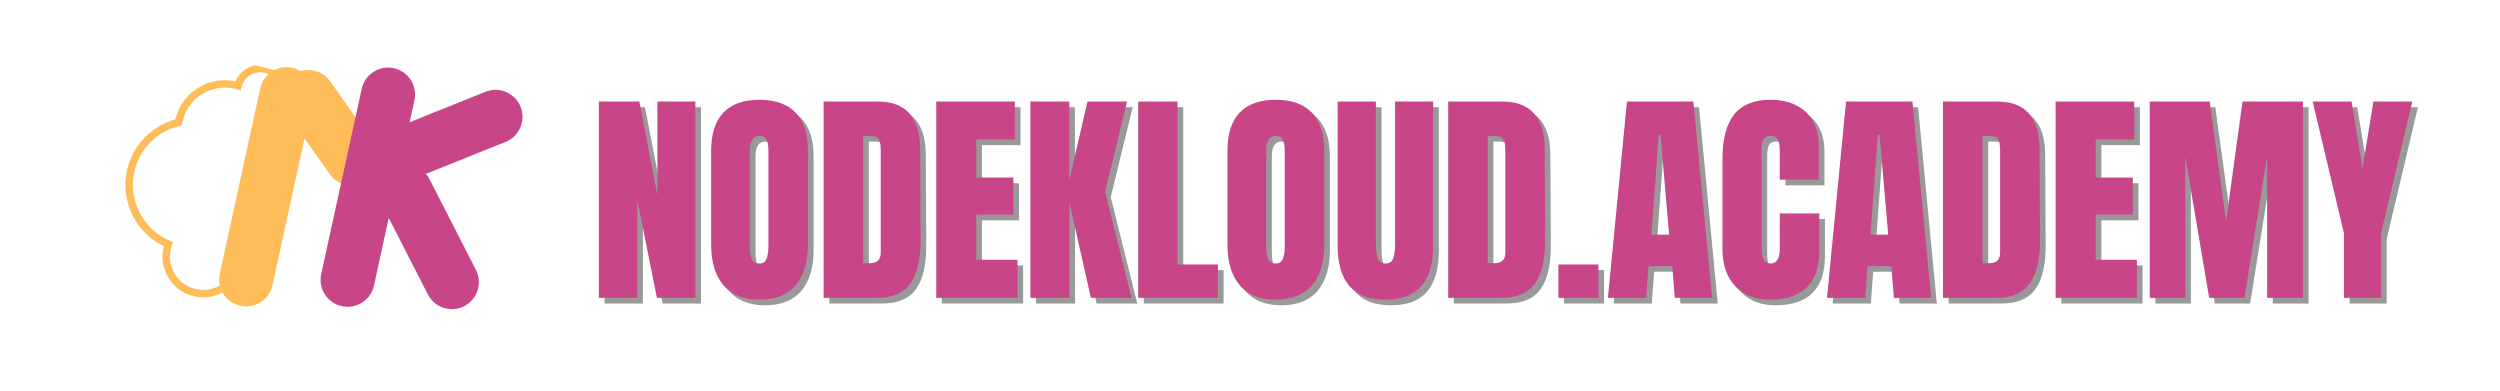 <svg xmlns="http://www.w3.org/2000/svg" xmlns:xlink="http://www.w3.org/1999/xlink" width="320" zoomAndPan="magnify" viewBox="0 0 240 37.5" height="50" preserveAspectRatio="xMidYMid meet" version="1.0"><defs><g/><clipPath id="f2aa5da8cc"><path d="M 12 6 L 28 6 L 28 29 L 12 29 Z M 12 6 " clip-rule="nonzero"/></clipPath><clipPath id="28afcd72d8"><path d="M 9.672 26.148 L 15.371 3.922 L 28.277 7.23 L 22.578 29.457 Z M 9.672 26.148 " clip-rule="nonzero"/></clipPath><clipPath id="f9213485c8"><path d="M 9.672 26.148 L 15.371 3.922 L 28.277 7.23 L 22.578 29.457 Z M 9.672 26.148 " clip-rule="nonzero"/></clipPath><clipPath id="0c9bc8e6a5"><path d="M 1.578 0 L 57 0 L 57 37.008 L 1.578 37.008 Z M 1.578 0 " clip-rule="nonzero"/></clipPath><clipPath id="8b3d196dcf"><path d="M 1.578 0 L 64 0 L 64 37.008 L 1.578 37.008 Z M 1.578 0 " clip-rule="nonzero"/></clipPath><clipPath id="011b05eeaf"><path d="M 4 0 L 67 0 L 67 37.008 L 4 37.008 Z M 4 0 " clip-rule="nonzero"/></clipPath><clipPath id="a4a11c1d75"><path d="M 10 0 L 77 0 L 77 37.008 L 10 37.008 Z M 10 0 " clip-rule="nonzero"/></clipPath><clipPath id="49902c9dac"><path d="M 9 0 L 73 0 L 73 37.008 L 9 37.008 Z M 9 0 " clip-rule="nonzero"/></clipPath></defs><g fill="#000000" fill-opacity="0.4"><g transform="translate(57.202, 29.136)"><g><path d="M 0.828 0 L 0.828 -18.844 L 4.719 -18.844 L 6.453 -9.828 L 6.453 -18.844 L 10.094 -18.844 L 10.094 0 L 6.406 0 L 4.516 -9.438 L 4.516 0 Z M 0.828 0 "/></g></g></g><g fill="#000000" fill-opacity="0.4"><g transform="translate(68.124, 29.136)"><g><path d="M 5.328 0.172 C 3.805 0.172 2.648 -0.289 1.859 -1.219 C 1.078 -2.145 0.688 -3.453 0.688 -5.141 L 0.688 -14.109 C 0.688 -15.734 1.078 -16.957 1.859 -17.781 C 2.648 -18.602 3.805 -19.016 5.328 -19.016 C 6.848 -19.016 8.004 -18.602 8.797 -17.781 C 9.586 -16.957 9.984 -15.734 9.984 -14.109 L 9.984 -5.141 C 9.984 -3.441 9.586 -2.129 8.797 -1.203 C 8.004 -0.285 6.848 0.172 5.328 0.172 Z M 5.328 -3.297 C 5.66 -3.297 5.883 -3.441 6 -3.734 C 6.125 -4.023 6.188 -4.43 6.188 -4.953 L 6.188 -14.172 C 6.188 -14.578 6.129 -14.906 6.016 -15.156 C 5.91 -15.414 5.691 -15.547 5.359 -15.547 C 4.723 -15.547 4.406 -15.07 4.406 -14.125 L 4.406 -4.938 C 4.406 -4.395 4.469 -3.984 4.594 -3.703 C 4.727 -3.43 4.973 -3.297 5.328 -3.297 Z M 5.328 -3.297 "/></g></g></g><g fill="#000000" fill-opacity="0.4"><g transform="translate(78.782, 29.136)"><g><path d="M 0.828 -18.844 L 6.031 -18.844 C 7.375 -18.844 8.379 -18.469 9.047 -17.719 C 9.723 -16.977 10.07 -15.875 10.094 -14.406 L 10.141 -5.594 C 10.148 -3.738 9.828 -2.344 9.172 -1.406 C 8.516 -0.469 7.426 0 5.906 0 L 0.828 0 Z M 5.281 -3.328 C 5.969 -3.328 6.312 -3.664 6.312 -4.344 L 6.312 -14.062 C 6.312 -14.488 6.281 -14.805 6.219 -15.016 C 6.156 -15.223 6.035 -15.363 5.859 -15.438 C 5.68 -15.508 5.41 -15.547 5.047 -15.547 L 4.625 -15.547 L 4.625 -3.328 Z M 5.281 -3.328 "/></g></g></g><g fill="#000000" fill-opacity="0.4"><g transform="translate(89.594, 29.136)"><g><path d="M 0.828 0 L 0.828 -18.844 L 8.375 -18.844 L 8.375 -15.203 L 4.672 -15.203 L 4.672 -11.547 L 8.234 -11.547 L 8.234 -7.984 L 4.672 -7.984 L 4.672 -3.656 L 8.625 -3.656 L 8.625 0 Z M 0.828 0 "/></g></g></g><g fill="#000000" fill-opacity="0.4"><g transform="translate(98.63, 29.136)"><g><path d="M 0.828 0 L 0.828 -18.844 L 4.562 -18.844 L 4.562 -11.297 L 6.312 -18.844 L 10.109 -18.844 L 8 -10.219 L 10.547 0 L 6.641 0 L 4.578 -9.125 L 4.578 0 Z M 0.828 0 "/></g></g></g><g fill="#000000" fill-opacity="0.4"><g transform="translate(108.981, 29.136)"><g><path d="M 0.828 0 L 0.828 -18.844 L 4.609 -18.844 L 4.609 -3.203 L 8.484 -3.203 L 8.484 0 Z M 0.828 0 "/></g></g></g><g fill="#000000" fill-opacity="0.4"><g transform="translate(117.687, 29.136)"><g><path d="M 5.328 0.172 C 3.805 0.172 2.648 -0.289 1.859 -1.219 C 1.078 -2.145 0.688 -3.453 0.688 -5.141 L 0.688 -14.109 C 0.688 -15.734 1.078 -16.957 1.859 -17.781 C 2.648 -18.602 3.805 -19.016 5.328 -19.016 C 6.848 -19.016 8.004 -18.602 8.797 -17.781 C 9.586 -16.957 9.984 -15.734 9.984 -14.109 L 9.984 -5.141 C 9.984 -3.441 9.586 -2.129 8.797 -1.203 C 8.004 -0.285 6.848 0.172 5.328 0.172 Z M 5.328 -3.297 C 5.66 -3.297 5.883 -3.441 6 -3.734 C 6.125 -4.023 6.188 -4.43 6.188 -4.953 L 6.188 -14.172 C 6.188 -14.578 6.129 -14.906 6.016 -15.156 C 5.91 -15.414 5.691 -15.547 5.359 -15.547 C 4.723 -15.547 4.406 -15.07 4.406 -14.125 L 4.406 -4.938 C 4.406 -4.395 4.469 -3.984 4.594 -3.703 C 4.727 -3.43 4.973 -3.297 5.328 -3.297 Z M 5.328 -3.297 "/></g></g></g><g fill="#000000" fill-opacity="0.4"><g transform="translate(128.346, 29.136)"><g><path d="M 5.203 0.172 C 3.648 0.172 2.492 -0.266 1.734 -1.141 C 0.984 -2.016 0.609 -3.316 0.609 -5.047 L 0.609 -18.844 L 4.281 -18.844 L 4.281 -5.203 C 4.281 -4.598 4.336 -4.129 4.453 -3.797 C 4.566 -3.461 4.816 -3.297 5.203 -3.297 C 5.578 -3.297 5.82 -3.457 5.938 -3.781 C 6.062 -4.113 6.125 -4.586 6.125 -5.203 L 6.125 -18.844 L 9.781 -18.844 L 9.781 -5.047 C 9.781 -3.316 9.406 -2.016 8.656 -1.141 C 7.906 -0.266 6.754 0.172 5.203 0.172 Z M 5.203 0.172 "/></g></g></g><g fill="#000000" fill-opacity="0.4"><g transform="translate(138.741, 29.136)"><g><path d="M 0.828 -18.844 L 6.031 -18.844 C 7.375 -18.844 8.379 -18.469 9.047 -17.719 C 9.723 -16.977 10.07 -15.875 10.094 -14.406 L 10.141 -5.594 C 10.148 -3.738 9.828 -2.344 9.172 -1.406 C 8.516 -0.469 7.426 0 5.906 0 L 0.828 0 Z M 5.281 -3.328 C 5.969 -3.328 6.312 -3.664 6.312 -4.344 L 6.312 -14.062 C 6.312 -14.488 6.281 -14.805 6.219 -15.016 C 6.156 -15.223 6.035 -15.363 5.859 -15.438 C 5.68 -15.508 5.41 -15.547 5.047 -15.547 L 4.625 -15.547 L 4.625 -3.328 Z M 5.281 -3.328 "/></g></g></g><g fill="#000000" fill-opacity="0.4"><g transform="translate(149.553, 29.136)"><g><path d="M 0.594 0 L 0.594 -3.203 L 4.438 -3.203 L 4.438 0 Z M 0.594 0 "/></g></g></g><g fill="#000000" fill-opacity="0.4"><g transform="translate(154.575, 29.136)"><g><path d="M 0.328 0 L 2.156 -18.844 L 8.531 -18.844 L 10.328 0 L 6.75 0 L 6.5 -3.047 L 4.219 -3.047 L 4 0 Z M 4.5 -6.062 L 6.203 -6.062 L 5.375 -15.641 L 5.203 -15.641 Z M 4.5 -6.062 "/></g></g></g><g fill="#000000" fill-opacity="0.4"><g transform="translate(165.212, 29.136)"><g><path d="M 5.219 0.172 C 3.844 0.172 2.742 -0.254 1.922 -1.109 C 1.098 -1.973 0.688 -3.16 0.688 -4.672 L 0.688 -13.359 C 0.688 -15.234 1.055 -16.645 1.797 -17.594 C 2.547 -18.539 3.719 -19.016 5.312 -19.016 C 6.695 -19.016 7.812 -18.633 8.656 -17.875 C 9.508 -17.113 9.938 -16.02 9.938 -14.594 L 9.938 -11.344 L 6.188 -11.344 L 6.188 -14.125 C 6.188 -14.664 6.117 -15.035 5.984 -15.234 C 5.859 -15.441 5.633 -15.547 5.312 -15.547 C 4.969 -15.547 4.734 -15.43 4.609 -15.203 C 4.492 -14.973 4.438 -14.629 4.438 -14.172 L 4.438 -4.719 C 4.438 -4.219 4.508 -3.852 4.656 -3.625 C 4.801 -3.406 5.02 -3.297 5.312 -3.297 C 5.895 -3.297 6.188 -3.77 6.188 -4.719 L 6.188 -8.109 L 9.984 -8.109 L 9.984 -4.562 C 9.984 -1.406 8.395 0.172 5.219 0.172 Z M 5.219 0.172 "/></g></g></g><g fill="#000000" fill-opacity="0.4"><g transform="translate(175.607, 29.136)"><g><path d="M 0.328 0 L 2.156 -18.844 L 8.531 -18.844 L 10.328 0 L 6.75 0 L 6.5 -3.047 L 4.219 -3.047 L 4 0 Z M 4.5 -6.062 L 6.203 -6.062 L 5.375 -15.641 L 5.203 -15.641 Z M 4.5 -6.062 "/></g></g></g><g fill="#000000" fill-opacity="0.4"><g transform="translate(186.243, 29.136)"><g><path d="M 0.828 -18.844 L 6.031 -18.844 C 7.375 -18.844 8.379 -18.469 9.047 -17.719 C 9.723 -16.977 10.07 -15.875 10.094 -14.406 L 10.141 -5.594 C 10.148 -3.738 9.828 -2.344 9.172 -1.406 C 8.516 -0.469 7.426 0 5.906 0 L 0.828 0 Z M 5.281 -3.328 C 5.969 -3.328 6.312 -3.664 6.312 -4.344 L 6.312 -14.062 C 6.312 -14.488 6.281 -14.805 6.219 -15.016 C 6.156 -15.223 6.035 -15.363 5.859 -15.438 C 5.68 -15.508 5.41 -15.547 5.047 -15.547 L 4.625 -15.547 L 4.625 -3.328 Z M 5.281 -3.328 "/></g></g></g><g fill="#000000" fill-opacity="0.4"><g transform="translate(197.055, 29.136)"><g><path d="M 0.828 0 L 0.828 -18.844 L 8.375 -18.844 L 8.375 -15.203 L 4.672 -15.203 L 4.672 -11.547 L 8.234 -11.547 L 8.234 -7.984 L 4.672 -7.984 L 4.672 -3.656 L 8.625 -3.656 L 8.625 0 Z M 0.828 0 "/></g></g></g><g fill="#000000" fill-opacity="0.4"><g transform="translate(206.091, 29.136)"><g><path d="M 0.828 0 L 0.828 -18.844 L 6.578 -18.844 L 8.156 -7.344 L 9.734 -18.844 L 15.531 -18.844 L 15.531 0 L 12.094 0 L 12.094 -13.578 L 9.922 0 L 6.531 0 L 4.234 -13.578 L 4.234 0 Z M 0.828 0 "/></g></g></g><g fill="#000000" fill-opacity="0.4"><g transform="translate(222.451, 29.136)"><g><path d="M 3.109 0 L 3.109 -6.203 L 0.109 -18.844 L 3.844 -18.844 L 4.891 -12.453 L 5.938 -18.844 L 9.672 -18.844 L 6.672 -6.203 L 6.672 0 Z M 3.109 0 "/></g></g></g><g fill="#c84687" fill-opacity="1"><g transform="translate(56.659, 28.593)"><g><path d="M 0.828 0 L 0.828 -18.844 L 4.719 -18.844 L 6.453 -9.828 L 6.453 -18.844 L 10.094 -18.844 L 10.094 0 L 6.406 0 L 4.516 -9.438 L 4.516 0 Z M 0.828 0 "/></g></g></g><g fill="#c84687" fill-opacity="1"><g transform="translate(67.581, 28.593)"><g><path d="M 5.328 0.172 C 3.805 0.172 2.648 -0.289 1.859 -1.219 C 1.078 -2.145 0.688 -3.453 0.688 -5.141 L 0.688 -14.109 C 0.688 -15.734 1.078 -16.957 1.859 -17.781 C 2.648 -18.602 3.805 -19.016 5.328 -19.016 C 6.848 -19.016 8.004 -18.602 8.797 -17.781 C 9.586 -16.957 9.984 -15.734 9.984 -14.109 L 9.984 -5.141 C 9.984 -3.441 9.586 -2.129 8.797 -1.203 C 8.004 -0.285 6.848 0.172 5.328 0.172 Z M 5.328 -3.297 C 5.66 -3.297 5.883 -3.441 6 -3.734 C 6.125 -4.023 6.188 -4.43 6.188 -4.953 L 6.188 -14.172 C 6.188 -14.578 6.129 -14.906 6.016 -15.156 C 5.91 -15.414 5.691 -15.547 5.359 -15.547 C 4.723 -15.547 4.406 -15.07 4.406 -14.125 L 4.406 -4.938 C 4.406 -4.395 4.469 -3.984 4.594 -3.703 C 4.727 -3.43 4.973 -3.297 5.328 -3.297 Z M 5.328 -3.297 "/></g></g></g><g fill="#c84687" fill-opacity="1"><g transform="translate(78.239, 28.593)"><g><path d="M 0.828 -18.844 L 6.031 -18.844 C 7.375 -18.844 8.379 -18.469 9.047 -17.719 C 9.723 -16.977 10.07 -15.875 10.094 -14.406 L 10.141 -5.594 C 10.148 -3.738 9.828 -2.344 9.172 -1.406 C 8.516 -0.469 7.426 0 5.906 0 L 0.828 0 Z M 5.281 -3.328 C 5.969 -3.328 6.312 -3.664 6.312 -4.344 L 6.312 -14.062 C 6.312 -14.488 6.281 -14.805 6.219 -15.016 C 6.156 -15.223 6.035 -15.363 5.859 -15.438 C 5.68 -15.508 5.41 -15.547 5.047 -15.547 L 4.625 -15.547 L 4.625 -3.328 Z M 5.281 -3.328 "/></g></g></g><g fill="#c84687" fill-opacity="1"><g transform="translate(89.051, 28.593)"><g><path d="M 0.828 0 L 0.828 -18.844 L 8.375 -18.844 L 8.375 -15.203 L 4.672 -15.203 L 4.672 -11.547 L 8.234 -11.547 L 8.234 -7.984 L 4.672 -7.984 L 4.672 -3.656 L 8.625 -3.656 L 8.625 0 Z M 0.828 0 "/></g></g></g><g fill="#c84687" fill-opacity="1"><g transform="translate(98.087, 28.593)"><g><path d="M 0.828 0 L 0.828 -18.844 L 4.562 -18.844 L 4.562 -11.297 L 6.312 -18.844 L 10.109 -18.844 L 8 -10.219 L 10.547 0 L 6.641 0 L 4.578 -9.125 L 4.578 0 Z M 0.828 0 "/></g></g></g><g fill="#c84687" fill-opacity="1"><g transform="translate(108.438, 28.593)"><g><path d="M 0.828 0 L 0.828 -18.844 L 4.609 -18.844 L 4.609 -3.203 L 8.484 -3.203 L 8.484 0 Z M 0.828 0 "/></g></g></g><g fill="#c84687" fill-opacity="1"><g transform="translate(117.145, 28.593)"><g><path d="M 5.328 0.172 C 3.805 0.172 2.648 -0.289 1.859 -1.219 C 1.078 -2.145 0.688 -3.453 0.688 -5.141 L 0.688 -14.109 C 0.688 -15.734 1.078 -16.957 1.859 -17.781 C 2.648 -18.602 3.805 -19.016 5.328 -19.016 C 6.848 -19.016 8.004 -18.602 8.797 -17.781 C 9.586 -16.957 9.984 -15.734 9.984 -14.109 L 9.984 -5.141 C 9.984 -3.441 9.586 -2.129 8.797 -1.203 C 8.004 -0.285 6.848 0.172 5.328 0.172 Z M 5.328 -3.297 C 5.66 -3.297 5.883 -3.441 6 -3.734 C 6.125 -4.023 6.188 -4.43 6.188 -4.953 L 6.188 -14.172 C 6.188 -14.578 6.129 -14.906 6.016 -15.156 C 5.91 -15.414 5.691 -15.547 5.359 -15.547 C 4.723 -15.547 4.406 -15.07 4.406 -14.125 L 4.406 -4.938 C 4.406 -4.395 4.469 -3.984 4.594 -3.703 C 4.727 -3.43 4.973 -3.297 5.328 -3.297 Z M 5.328 -3.297 "/></g></g></g><g fill="#c84687" fill-opacity="1"><g transform="translate(127.803, 28.593)"><g><path d="M 5.203 0.172 C 3.648 0.172 2.492 -0.266 1.734 -1.141 C 0.984 -2.016 0.609 -3.316 0.609 -5.047 L 0.609 -18.844 L 4.281 -18.844 L 4.281 -5.203 C 4.281 -4.598 4.336 -4.129 4.453 -3.797 C 4.566 -3.461 4.816 -3.297 5.203 -3.297 C 5.578 -3.297 5.82 -3.457 5.938 -3.781 C 6.062 -4.113 6.125 -4.586 6.125 -5.203 L 6.125 -18.844 L 9.781 -18.844 L 9.781 -5.047 C 9.781 -3.316 9.406 -2.016 8.656 -1.141 C 7.906 -0.266 6.754 0.172 5.203 0.172 Z M 5.203 0.172 "/></g></g></g><g fill="#c84687" fill-opacity="1"><g transform="translate(138.198, 28.593)"><g><path d="M 0.828 -18.844 L 6.031 -18.844 C 7.375 -18.844 8.379 -18.469 9.047 -17.719 C 9.723 -16.977 10.07 -15.875 10.094 -14.406 L 10.141 -5.594 C 10.148 -3.738 9.828 -2.344 9.172 -1.406 C 8.516 -0.469 7.426 0 5.906 0 L 0.828 0 Z M 5.281 -3.328 C 5.969 -3.328 6.312 -3.664 6.312 -4.344 L 6.312 -14.062 C 6.312 -14.488 6.281 -14.805 6.219 -15.016 C 6.156 -15.223 6.035 -15.363 5.859 -15.438 C 5.68 -15.508 5.41 -15.547 5.047 -15.547 L 4.625 -15.547 L 4.625 -3.328 Z M 5.281 -3.328 "/></g></g></g><g fill="#c84687" fill-opacity="1"><g transform="translate(149.01, 28.593)"><g><path d="M 0.594 0 L 0.594 -3.203 L 4.438 -3.203 L 4.438 0 Z M 0.594 0 "/></g></g></g><g fill="#c84687" fill-opacity="1"><g transform="translate(154.032, 28.593)"><g><path d="M 0.328 0 L 2.156 -18.844 L 8.531 -18.844 L 10.328 0 L 6.75 0 L 6.5 -3.047 L 4.219 -3.047 L 4 0 Z M 4.5 -6.062 L 6.203 -6.062 L 5.375 -15.641 L 5.203 -15.641 Z M 4.5 -6.062 "/></g></g></g><g fill="#c84687" fill-opacity="1"><g transform="translate(164.669, 28.593)"><g><path d="M 5.219 0.172 C 3.844 0.172 2.742 -0.254 1.922 -1.109 C 1.098 -1.973 0.688 -3.16 0.688 -4.672 L 0.688 -13.359 C 0.688 -15.234 1.055 -16.645 1.797 -17.594 C 2.547 -18.539 3.719 -19.016 5.312 -19.016 C 6.695 -19.016 7.812 -18.633 8.656 -17.875 C 9.508 -17.113 9.938 -16.02 9.938 -14.594 L 9.938 -11.344 L 6.188 -11.344 L 6.188 -14.125 C 6.188 -14.664 6.117 -15.035 5.984 -15.234 C 5.859 -15.441 5.633 -15.547 5.312 -15.547 C 4.969 -15.547 4.734 -15.43 4.609 -15.203 C 4.492 -14.973 4.438 -14.629 4.438 -14.172 L 4.438 -4.719 C 4.438 -4.219 4.508 -3.852 4.656 -3.625 C 4.801 -3.406 5.02 -3.297 5.312 -3.297 C 5.895 -3.297 6.188 -3.77 6.188 -4.719 L 6.188 -8.109 L 9.984 -8.109 L 9.984 -4.562 C 9.984 -1.406 8.395 0.172 5.219 0.172 Z M 5.219 0.172 "/></g></g></g><g fill="#c84687" fill-opacity="1"><g transform="translate(175.064, 28.593)"><g><path d="M 0.328 0 L 2.156 -18.844 L 8.531 -18.844 L 10.328 0 L 6.75 0 L 6.5 -3.047 L 4.219 -3.047 L 4 0 Z M 4.5 -6.062 L 6.203 -6.062 L 5.375 -15.641 L 5.203 -15.641 Z M 4.5 -6.062 "/></g></g></g><g fill="#c84687" fill-opacity="1"><g transform="translate(185.701, 28.593)"><g><path d="M 0.828 -18.844 L 6.031 -18.844 C 7.375 -18.844 8.379 -18.469 9.047 -17.719 C 9.723 -16.977 10.07 -15.875 10.094 -14.406 L 10.141 -5.594 C 10.148 -3.738 9.828 -2.344 9.172 -1.406 C 8.516 -0.469 7.426 0 5.906 0 L 0.828 0 Z M 5.281 -3.328 C 5.969 -3.328 6.312 -3.664 6.312 -4.344 L 6.312 -14.062 C 6.312 -14.488 6.281 -14.805 6.219 -15.016 C 6.156 -15.223 6.035 -15.363 5.859 -15.438 C 5.68 -15.508 5.41 -15.547 5.047 -15.547 L 4.625 -15.547 L 4.625 -3.328 Z M 5.281 -3.328 "/></g></g></g><g fill="#c84687" fill-opacity="1"><g transform="translate(196.512, 28.593)"><g><path d="M 0.828 0 L 0.828 -18.844 L 8.375 -18.844 L 8.375 -15.203 L 4.672 -15.203 L 4.672 -11.547 L 8.234 -11.547 L 8.234 -7.984 L 4.672 -7.984 L 4.672 -3.656 L 8.625 -3.656 L 8.625 0 Z M 0.828 0 "/></g></g></g><g fill="#c84687" fill-opacity="1"><g transform="translate(205.548, 28.593)"><g><path d="M 0.828 0 L 0.828 -18.844 L 6.578 -18.844 L 8.156 -7.344 L 9.734 -18.844 L 15.531 -18.844 L 15.531 0 L 12.094 0 L 12.094 -13.578 L 9.922 0 L 6.531 0 L 4.234 -13.578 L 4.234 0 Z M 0.828 0 "/></g></g></g><g fill="#c84687" fill-opacity="1"><g transform="translate(221.908, 28.593)"><g><path d="M 3.109 0 L 3.109 -6.203 L 0.109 -18.844 L 3.844 -18.844 L 4.891 -12.453 L 5.938 -18.844 L 9.672 -18.844 L 6.672 -6.203 L 6.672 0 Z M 3.109 0 "/></g></g></g><g clip-path="url(#f2aa5da8cc)"><g clip-path="url(#28afcd72d8)"><g clip-path="url(#f9213485c8)"><path fill="#ffbd59" d="M 26.652 9.602 L 26.742 9.25 C 26.746 9.242 26.75 9.238 26.75 9.23 C 27 8.254 26.406 7.25 25.43 7 C 24.449 6.75 23.449 7.34 23.199 8.316 L 23.105 8.68 L 22.715 8.57 C 22.684 8.559 22.656 8.551 22.621 8.543 C 20.395 7.973 18.121 9.32 17.551 11.543 C 17.527 11.625 17.512 11.711 17.488 11.82 L 17.445 12.047 L 17.223 12.102 C 15.113 12.602 13.469 14.215 12.934 16.312 C 12.223 19.082 13.672 22.004 16.301 23.109 L 16.613 23.242 L 16.5 23.559 C 16.465 23.66 16.438 23.75 16.41 23.844 C 15.977 25.551 17.008 27.293 18.711 27.73 C 20.414 28.168 22.16 27.137 22.598 25.43 L 26.656 9.602 Z M 27.441 9.41 C 27.441 9.41 27.441 9.414 27.441 9.414 L 23.289 25.609 C 22.754 27.695 20.621 28.957 18.535 28.422 C 16.445 27.887 15.184 25.754 15.719 23.668 C 15.723 23.656 15.727 23.645 15.727 23.637 C 14.434 23.012 13.379 21.973 12.727 20.68 C 12.023 19.273 11.852 17.66 12.242 16.137 C 12.824 13.855 14.574 12.086 16.832 11.461 C 16.84 11.43 16.848 11.398 16.855 11.367 C 17.512 8.82 20.066 7.258 22.617 7.805 C 23.09 6.648 24.359 5.988 25.605 6.309 C 26.859 6.629 27.656 7.832 27.504 9.082 L 27.523 9.086 L 27.445 9.387 C 27.445 9.395 27.445 9.402 27.441 9.41 " fill-opacity="1" fill-rule="nonzero"/></g></g></g><g clip-path="url(#0c9bc8e6a5)"><path stroke-linecap="round" transform="matrix(0.158, -0.723, 0.723, 0.158, 20.542, 28.802)" fill="none" stroke-linejoin="miter" d="M 3.498 3.503 L 28.104 3.502 " stroke="#ffbd59" stroke-width="7" stroke-opacity="1" stroke-miterlimit="4"/></g><g clip-path="url(#8b3d196dcf)"><path stroke-linecap="round" transform="matrix(-0.428, -0.604, 0.604, -0.428, 33.166, 18.846)" fill="none" stroke-linejoin="miter" d="M 3.499 3.5 L 13.322 3.499 " stroke="#ffbd59" stroke-width="7" stroke-opacity="1" stroke-miterlimit="4"/></g><g clip-path="url(#011b05eeaf)"><path stroke-linecap="round" transform="matrix(0.158, -0.723, 0.723, 0.158, 30.287, 28.84)" fill="none" stroke-linejoin="miter" d="M 3.5 3.498 L 28.101 3.498 " stroke="#c84687" stroke-width="7" stroke-opacity="1" stroke-miterlimit="4"/></g><g clip-path="url(#a4a11c1d75)"><path stroke-linecap="round" transform="matrix(-0.687, 0.276, -0.276, -0.687, 50.939, 12.654)" fill="none" stroke-linejoin="miter" d="M 3.498 3.498 L 14.2 3.499 " stroke="#c84687" stroke-width="7" stroke-opacity="1" stroke-miterlimit="4"/></g><g clip-path="url(#49902c9dac)"><path stroke-linecap="round" transform="matrix(-0.337, -0.659, 0.659, -0.337, 42.254, 30.573)" fill="none" stroke-linejoin="miter" d="M 3.502 3.499 L 16.65 3.5 " stroke="#c84687" stroke-width="7" stroke-opacity="1" stroke-miterlimit="4"/></g></svg>